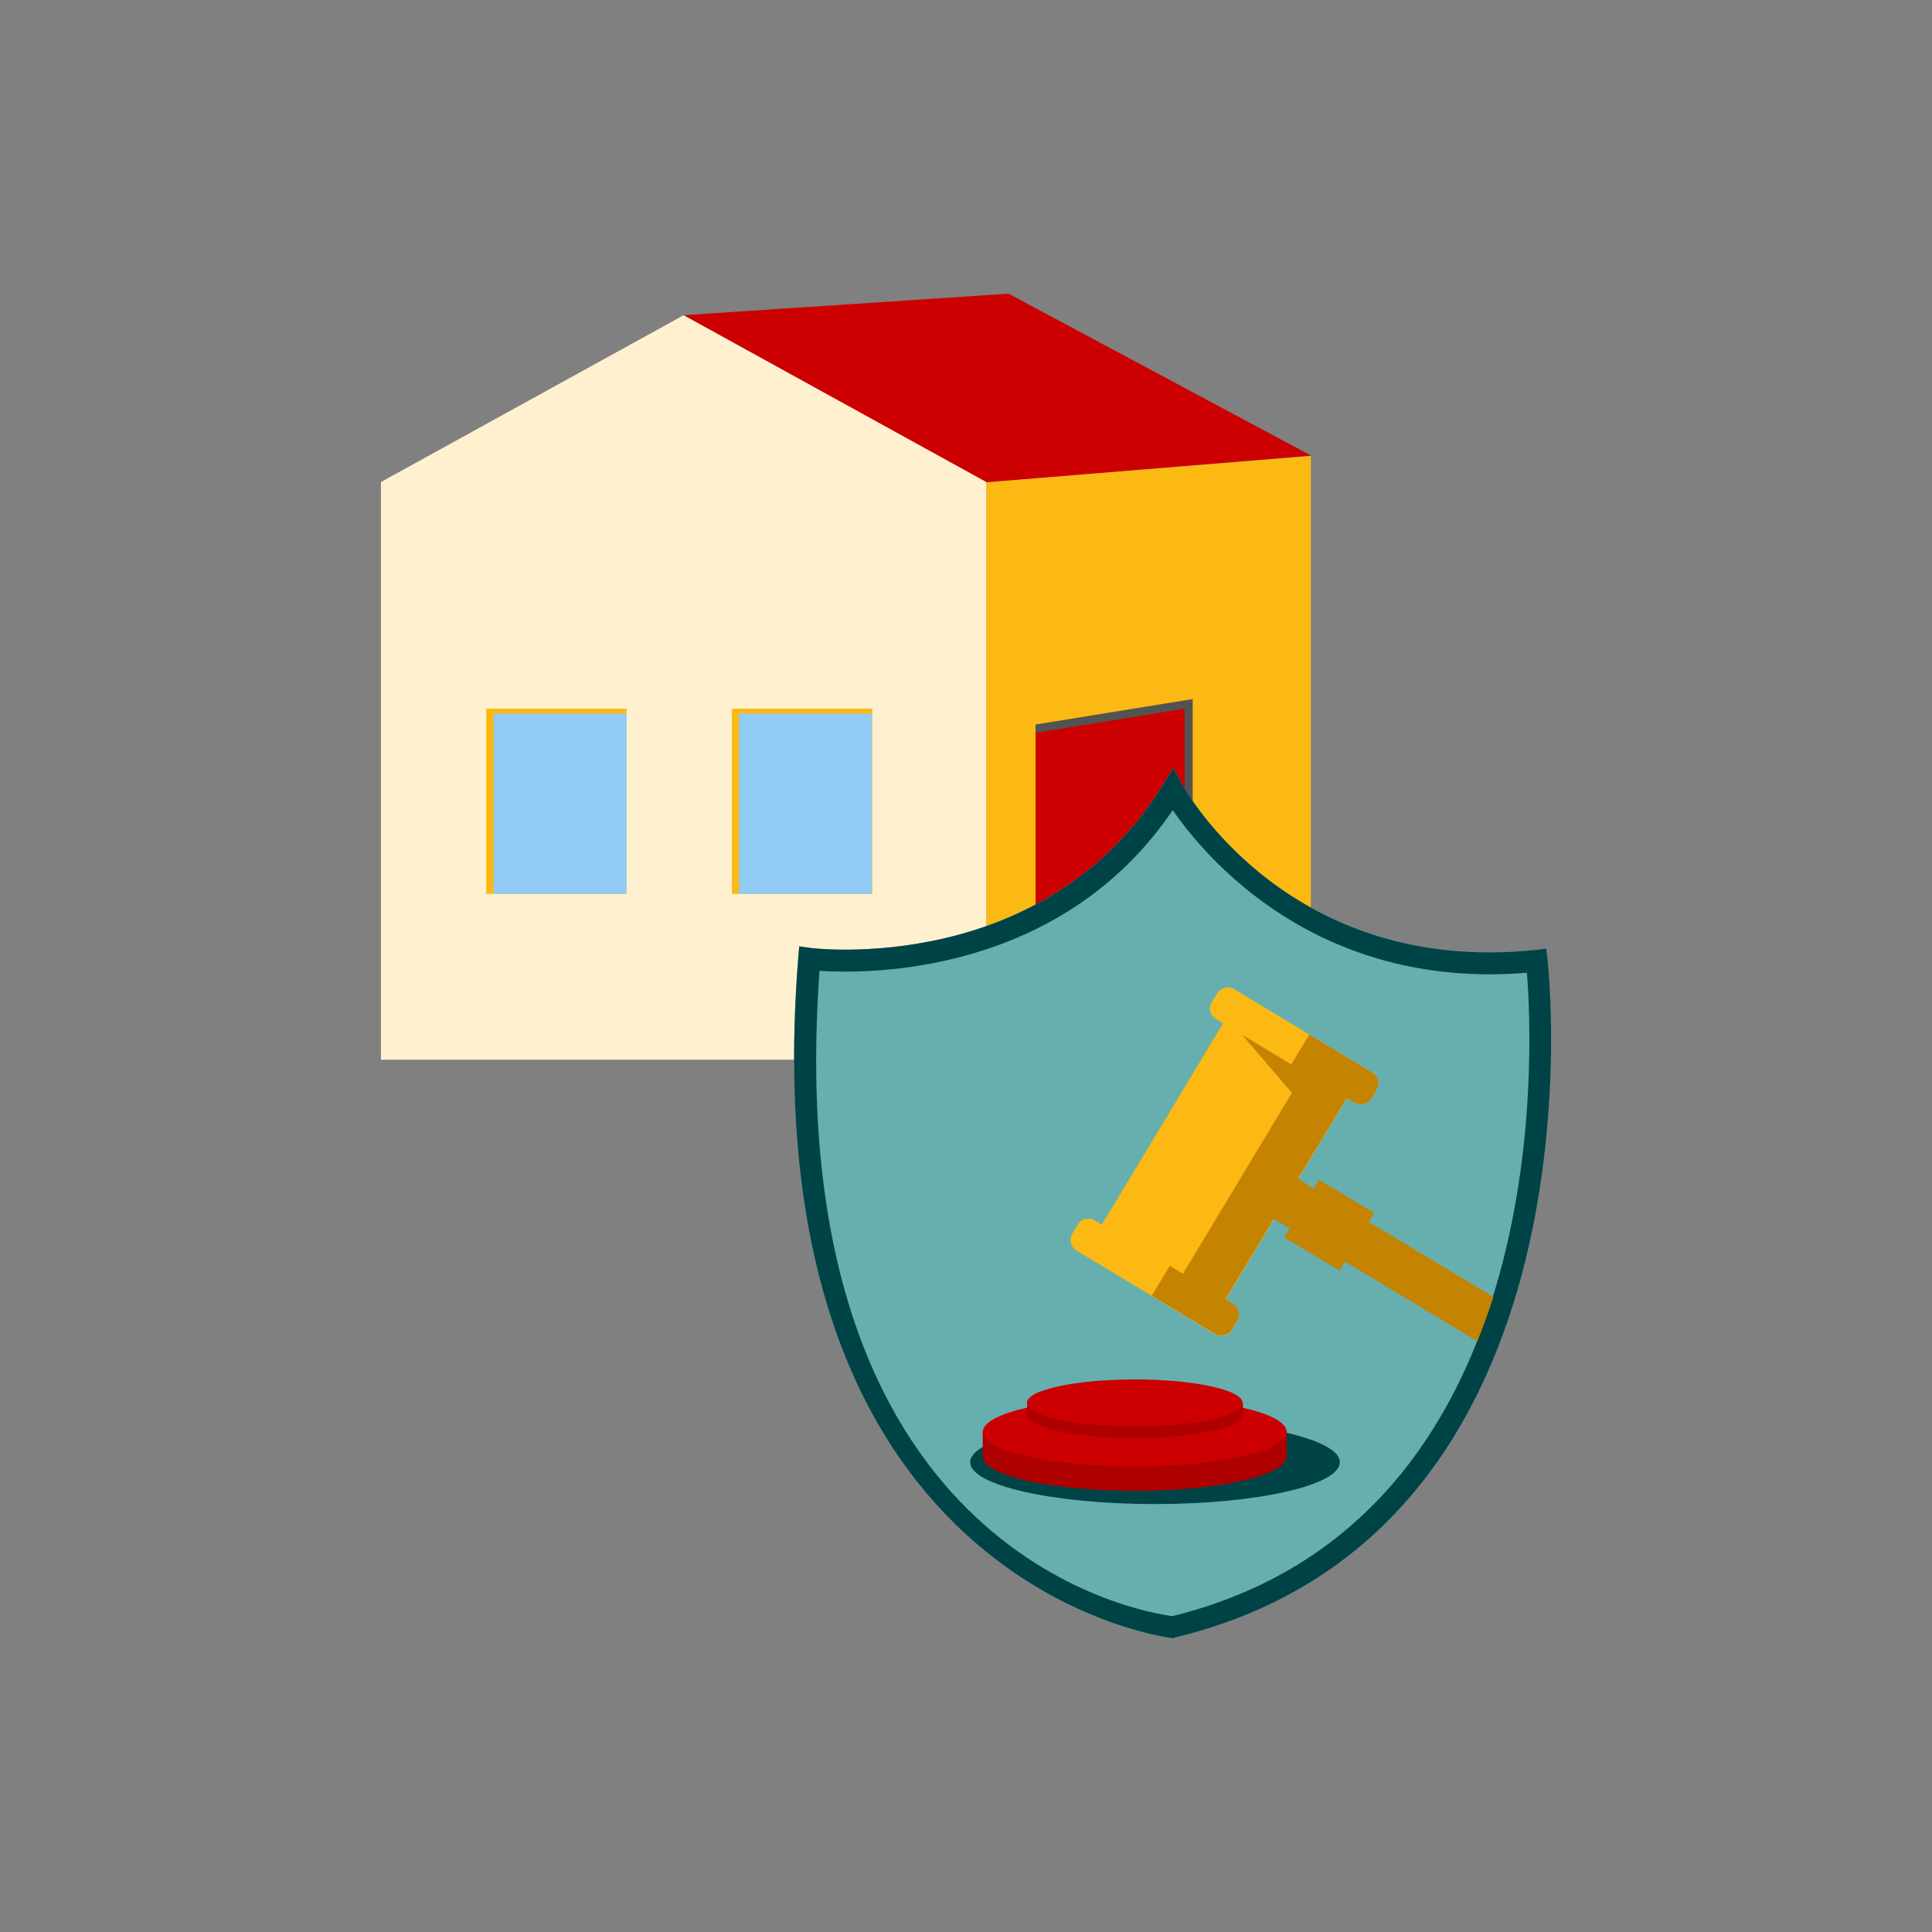 <?xml version="1.0" encoding="utf-8"?>
<!-- Generator: Adobe Illustrator 24.2.0, SVG Export Plug-In . SVG Version: 6.00 Build 0)  -->
<svg version="1.1" id="Layer_1" xmlns="http://www.w3.org/2000/svg" xmlns:xlink="http://www.w3.org/1999/xlink" x="0px" y="0px"
	 viewBox="0 0 60 60" style="enable-background:new 0 0 60 60;" xml:space="preserve">
<rect x="0" y="0" width="60" height="60" fill="#808080" stroke="none"/>
<style type="text/css">
	.st0{fill-rule:evenodd;clip-rule:evenodd;fill:#CC0000;}
	.st1{fill-rule:evenodd;clip-rule:evenodd;fill:#FDB913;}
	.st2{fill-rule:evenodd;clip-rule:evenodd;fill:#FFF1D0;}
	.st3{fill-rule:evenodd;clip-rule:evenodd;fill:#90CCF4;}
	.st4{fill-rule:evenodd;clip-rule:evenodd;fill:#535353;}
	.st5{fill:#66AFAE;}
	.st6{fill:#004346;}
	.st7{clip-path:url(#SVGID_2_);}
	.st8{fill:#FDB913;}
	.st9{fill:#C48300;}
	.st10{fill:#AF0000;}
	.st11{fill:#CC0000;}
</style>
<g>
	<g>
		<g>
			<g>
				<polygon class="st0" points="21.23,9.79 31.32,9.12 40.72,14.15 30.63,14.98 				"/>
				<polygon class="st1" points="30.63,32.91 40.71,31.3 40.71,14.16 30.63,14.98 				"/>
				<polygon class="st2" points="30.63,32.91 11.83,32.91 11.83,14.97 21.23,9.79 30.63,14.97 				"/>
				<g>
					<polygon class="st1" points="27.09,27.76 22.95,27.76 22.73,27.76 22.73,22.01 27.09,22.01 27.09,22.16 					"/>
					<rect x="22.95" y="22.16" class="st3" width="4.13" height="5.6"/>
				</g>
				<g>
					<polygon class="st1" points="19.46,27.76 15.33,27.76 15.1,27.76 15.1,22.01 19.46,22.01 19.46,22.16 					"/>
					<rect x="15.33" y="22.16" class="st3" width="4.13" height="5.6"/>
				</g>
				<g>
					<polygon class="st4" points="32.16,32.67 36.79,31.92 37.04,31.88 37.04,21.71 32.16,22.5 32.16,22.76 					"/>
					<polygon class="st0" points="32.16,32.67 36.79,31.92 36.79,22.01 32.16,22.76 					"/>
				</g>
			</g>
		</g>
	</g>
	<g>
		<path class="st5" d="M36.45,50.88l-0.06-0.01c-0.13-0.01-13.15-1.63-11.6-21.12l0.03-0.36l0.36,0.05
			c0.07,0.01,7.28,0.9,10.95-5.09l0.31-0.5l0.28,0.52c0.13,0.24,3.35,5.93,10.97,5.13l0.33-0.04l0.04,0.33
			c0.02,0.18,1.99,17.78-11.55,21.06L36.45,50.88z"/>
	</g>
	<g>
		<path class="st6" d="M36.45,50.88l-0.06-0.01c-0.13-0.01-13.15-1.63-11.6-21.12l0.03-0.36l0.36,0.05
			c0.07,0.01,7.28,0.9,10.95-5.09l0.31-0.5l0.28,0.52c0.13,0.24,3.35,5.93,10.97,5.13l0.33-0.04l0.04,0.33
			c0.02,0.18,1.99,17.78-11.55,21.06L36.45,50.88z M25.45,30.15c-1.29,18.03,9.94,19.91,10.96,20.04
			c11.89-2.93,11.2-17.58,11.01-19.98c-6.57,0.54-10.01-3.62-11-5.05C32.94,30.29,26.97,30.25,25.45,30.15z"/>
	</g>
	<ellipse class="st6" cx="35.87" cy="45.41" rx="5.74" ry="1.3"/>
	<g>
		<defs>
			<path id="SVGID_1_" d="M47.14,36.91c0,0-0.2,2.17-1.29,4.81c-0.93,2.26-2.5,4.89-5.13,6.6c0,0-9.15,0.63-11.3-2.78
				s0.26-14.45,3.21-15.72s11.26,1.14,11.26,1.14L47.14,36.91z"/>
		</defs>
		<clipPath id="SVGID_2_">
			<use xlink:href="#SVGID_1_"  style="overflow:visible;"/>
		</clipPath>
		<g class="st7">
			
				<rect x="34.13" y="33.85" transform="matrix(0.516 -0.857 0.857 0.516 -12.526 50.025)" class="st8" width="7.74" height="4.49"/>
			<g>
				<path class="st9" d="M50.57,42.8l-8.06-4.85l0.17-0.28l-1.71-1.03l-0.17,0.28l-0.54-0.36l-0.74,1.27l0.54,0.32l-0.17,0.28
					l1.71,1.03l0.17-0.28l8.06,4.85c0.34,0.21,0.78,0.1,0.99-0.25C51.02,43.45,50.91,43,50.57,42.8z"/>
				<polygon class="st9" points="37.92,40.57 36.61,39.77 40.12,33.94 38.28,31.79 41.92,33.94 				"/>
				<path class="st8" d="M37.77,31.65l4.29,2.59c0.18,0.11,0.42,0.05,0.53-0.13l0.16-0.27c0.11-0.18,0.05-0.42-0.13-0.53l-4.29-2.59
					c-0.18-0.11-0.42-0.05-0.53,0.13l-0.16,0.27C37.52,31.3,37.58,31.54,37.77,31.65z"/>
				<path class="st8" d="M33.44,38.84l4.29,2.59c0.18,0.11,0.42,0.05,0.53-0.13l0.16-0.27c0.11-0.18,0.05-0.42-0.13-0.53L34,37.9
					c-0.18-0.11-0.42-0.05-0.53,0.13l-0.16,0.27C33.19,38.49,33.25,38.73,33.44,38.84z"/>
				<path class="st9" d="M35.77,40.24l1.96,1.18c0.18,0.11,0.42,0.05,0.53-0.13l0.16-0.27c0.11-0.18,0.05-0.42-0.13-0.53l-1.96-1.18
					L35.77,40.24z"/>
				<path class="st9" d="M40.1,33.06l1.96,1.18c0.18,0.11,0.42,0.05,0.53-0.13l0.16-0.27c0.11-0.18,0.05-0.42-0.13-0.53l-1.96-1.18
					L40.1,33.06z"/>
			</g>
			<g>
				<path class="st10" d="M39.57,44.25h-8.66c-0.12-0.01-0.34,0.06-0.39,0.22v0.76c0,0.59,2.11,1.07,4.72,1.07
					c2.61,0,4.72-0.48,4.72-1.07v-0.76C39.91,44.38,39.79,44.25,39.57,44.25z"/>
				<ellipse class="st11" cx="35.24" cy="44.47" rx="4.72" ry="1.07"/>
				<path class="st10" d="M31.9,43.56v0.37c0,0.4,1.5,0.73,3.35,0.73c1.85,0,3.35-0.33,3.35-0.73v-0.37H31.9z"/>
				<ellipse class="st11" cx="35.24" cy="43.57" rx="3.35" ry="0.73"/>
			</g>
		</g>
	</g>
</g>
</svg>
